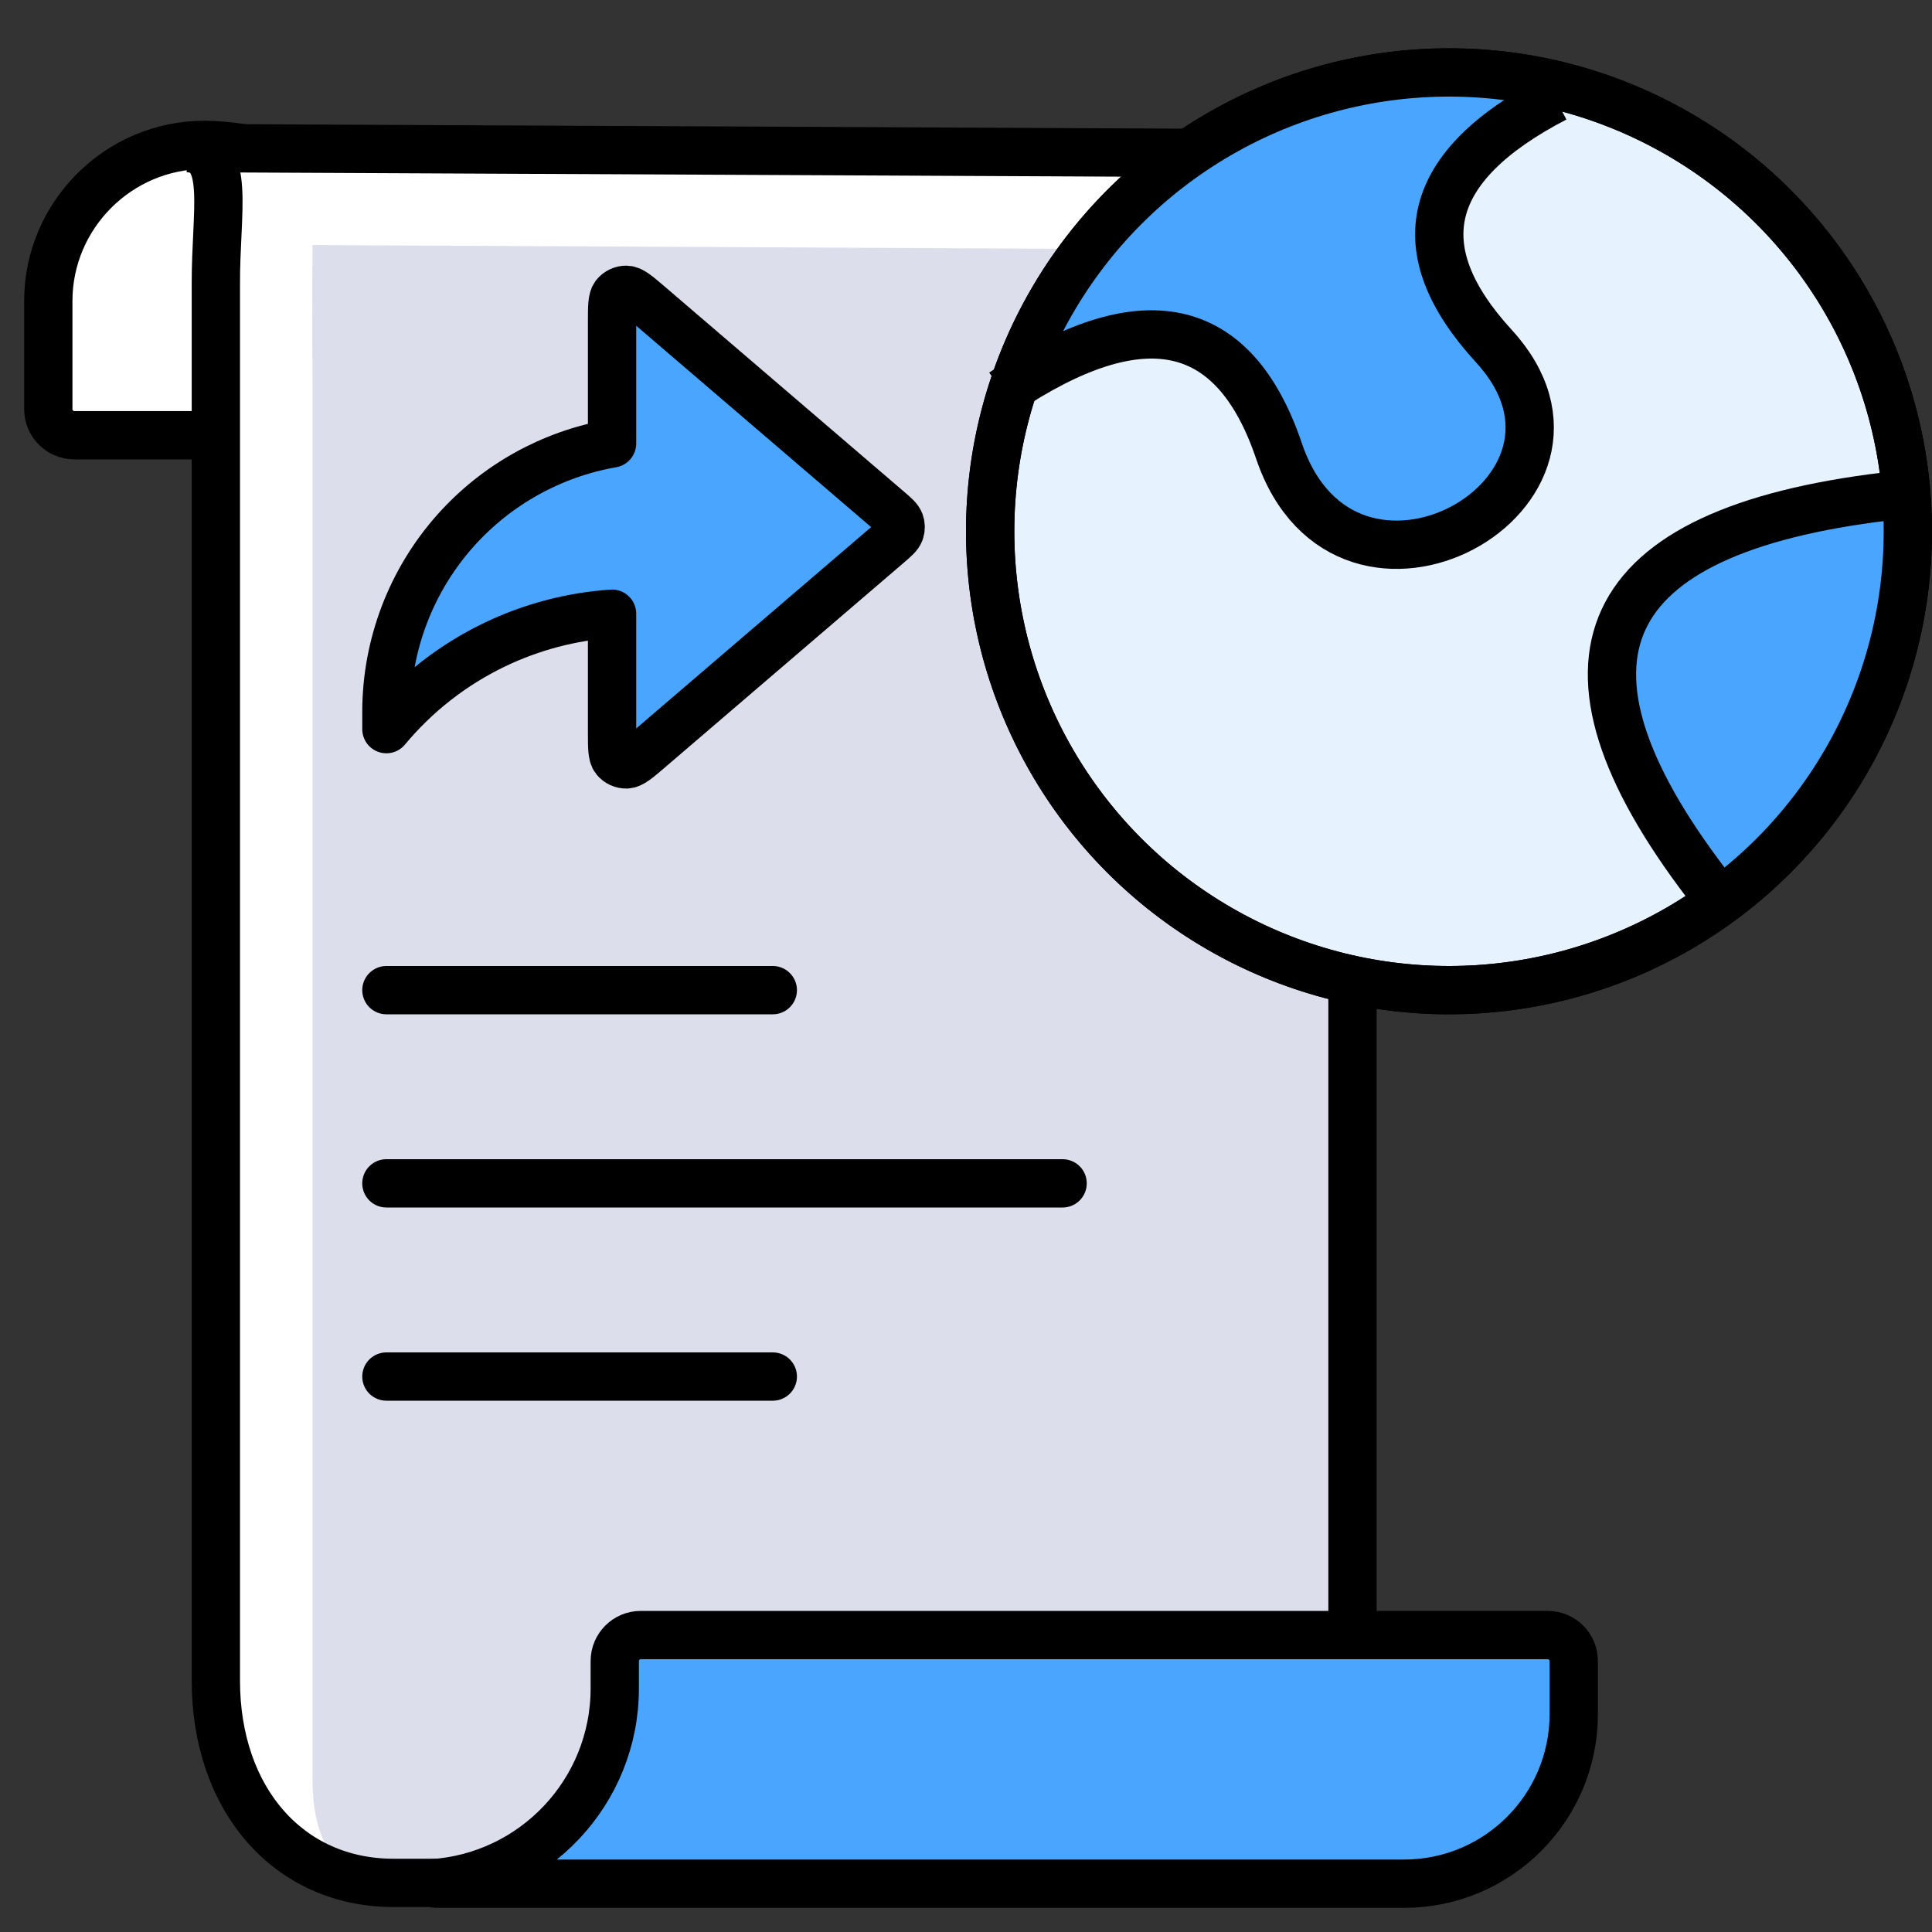 <?xml version="1.0" encoding="UTF-8"?>
<svg width="40px" height="40px" viewBox="0 0 40 40" version="1.1" xmlns="http://www.w3.org/2000/svg" xmlns:xlink="http://www.w3.org/1999/xlink">
    <rect x="0" y="0" width="40" height="40" fill="#333333" stroke="none"/>
    <title>Books Copy 10</title>
    <g id="Books-Copy-10" stroke="none" fill="none">
        <path d="M1.539,9.011 C1.242,9.011 1,8.769 1,8.472 L1,6.232 C1,4.454 2.454,3 4.232,3 C6.009,3 10.463,4.454 10.463,6.232 L10.463,8.472 C10.463,8.769 10.221,9.011 9.925,9.011 L1.539,9.011 Z" id="Fill-8" stroke="#000000" stroke-width="1" fill="#FFFFFF" fill-rule="evenodd"></path>
        <path d="M3.894,3.066 C4.788,3.119 4.463,4.351 4.469,5.89 L4.469,34.794 C4.469,37.26 5.981,38.983 8.146,38.983 L25.551,38.983 L28.002,37.153 L28.002,6.376 C28.002,4.486 26.464,2.948 24.574,3.164 L3.894,3.066 Z" id="Fill-4" fill="#FFFFFF" fill-rule="evenodd"></path>
        <path d="M6.469,5.073 C6.465,5.925 6.465,6.864 6.469,7.89 L6.469,36.794 C6.469,39.26 7.981,38.983 10.146,38.983 L25.551,38.983 L28.002,37.153 L28.002,8.376 C28.002,6.486 26.464,4.948 24.574,5.164 L6.469,5.073 Z" id="Fill-4" fill="#DCDEEC" fill-rule="evenodd"></path>
        <path d="M3.894,3.066 C4.788,3.119 4.463,4.351 4.469,5.89 L4.469,34.794 C4.469,37.26 5.981,38.983 8.146,38.983 L25.551,38.983 L28.002,37.153 L28.002,6.376 C28.002,4.486 26.464,2.948 24.574,3.164 L3.894,3.066 Z" id="Fill-4" stroke="#000000" stroke-width="1"></path>
        <path d="M9.05,39 L29.069,39 C31.01,39 32.583,37.427 32.583,35.486 L32.583,34.391 C32.583,34.093 32.342,33.852 32.044,33.852 L13.266,33.852 C12.969,33.852 12.728,34.093 12.728,34.391 L12.728,34.955 C12.728,37.099 11.06,38.853 8.952,38.991 L9.05,39 Z" id="Fill-12" stroke="#000000" stroke-width="1" fill="#4AA5FF" fill-rule="evenodd"></path>
        <circle id="Oval" stroke="#000000" stroke-width="1" fill="#E6F3FF" fill-rule="evenodd" cx="30" cy="11" r="9.5"></circle>
        <path d="M30.336,1.436 L26.087,2.091 L22.636,4.446 L20.76,8.093 C23.644,6.134 25.551,6.542 26.48,9.316 C27.874,13.478 33.71,10.189 30.93,7.123 C29.077,5.079 29.5,3.348 32.2,1.93 L30.336,1.436 Z" id="Path" fill="#4AA5FF" fill-rule="evenodd"></path>
        <path d="M39.692,12.234 L38.213,15.855 L35.324,18.286 C31.808,13.67 33.046,11.002 39.04,10.28 L39.692,12.234 Z" id="Path" fill="#4AA5FF" fill-rule="evenodd"></path>
        <circle id="Oval" stroke="#000000" stroke-width="1" cx="30" cy="11" r="9.5"></circle>
        <path d="M20.76,8.128 C23.644,6.189 25.551,6.592 26.48,9.337 C27.874,13.454 33.71,10.2 30.93,7.167 C29.077,5.146 29.5,3.433 32.2,2.031" id="Path" stroke="#000000" stroke-width="1"></path>
        <path d="M35.324,18.286 C31.808,13.67 33.046,11.002 39.04,10.28" id="Path" stroke="#000000" stroke-width="1"></path>
        <path d="M18.39,11.268 C18.532,11.145 18.603,11.084 18.63,11.012 C18.653,10.948 18.653,10.878 18.63,10.814 C18.603,10.741 18.532,10.68 18.39,10.558 L13.443,6.318 C13.198,6.108 13.075,6.003 12.971,6 C12.881,5.998 12.794,6.038 12.737,6.108 C12.672,6.188 12.672,6.35 12.672,6.673 L12.672,9.181 C11.425,9.399 10.284,10.031 9.436,10.979 C8.512,12.013 8.001,13.352 8,14.738 L8,15.096 C8.613,14.358 9.378,13.761 10.243,13.346 C11.006,12.98 11.83,12.763 12.672,12.706 L12.672,15.153 C12.672,15.476 12.672,15.638 12.737,15.718 C12.794,15.788 12.881,15.828 12.971,15.826 C13.075,15.823 13.198,15.718 13.443,15.508 L18.39,11.268 Z" id="Path" stroke="#000000" stroke-width="1" fill="#4AA5FF" fill-rule="evenodd" stroke-linecap="round" stroke-linejoin="round"></path>
        <line x1="8" y1="24.5" x2="22" y2="24.5" id="Path" stroke="#000000" stroke-width="1" stroke-linecap="round"></line>
        <line x1="8" y1="20.5" x2="16" y2="20.5" id="Path" stroke="#000000" stroke-width="1" stroke-linecap="round"></line>
        <line x1="8" y1="28.5" x2="16" y2="28.5" id="Path" stroke="#000000" stroke-width="1" stroke-linecap="round"></line>
    </g>
</svg>
